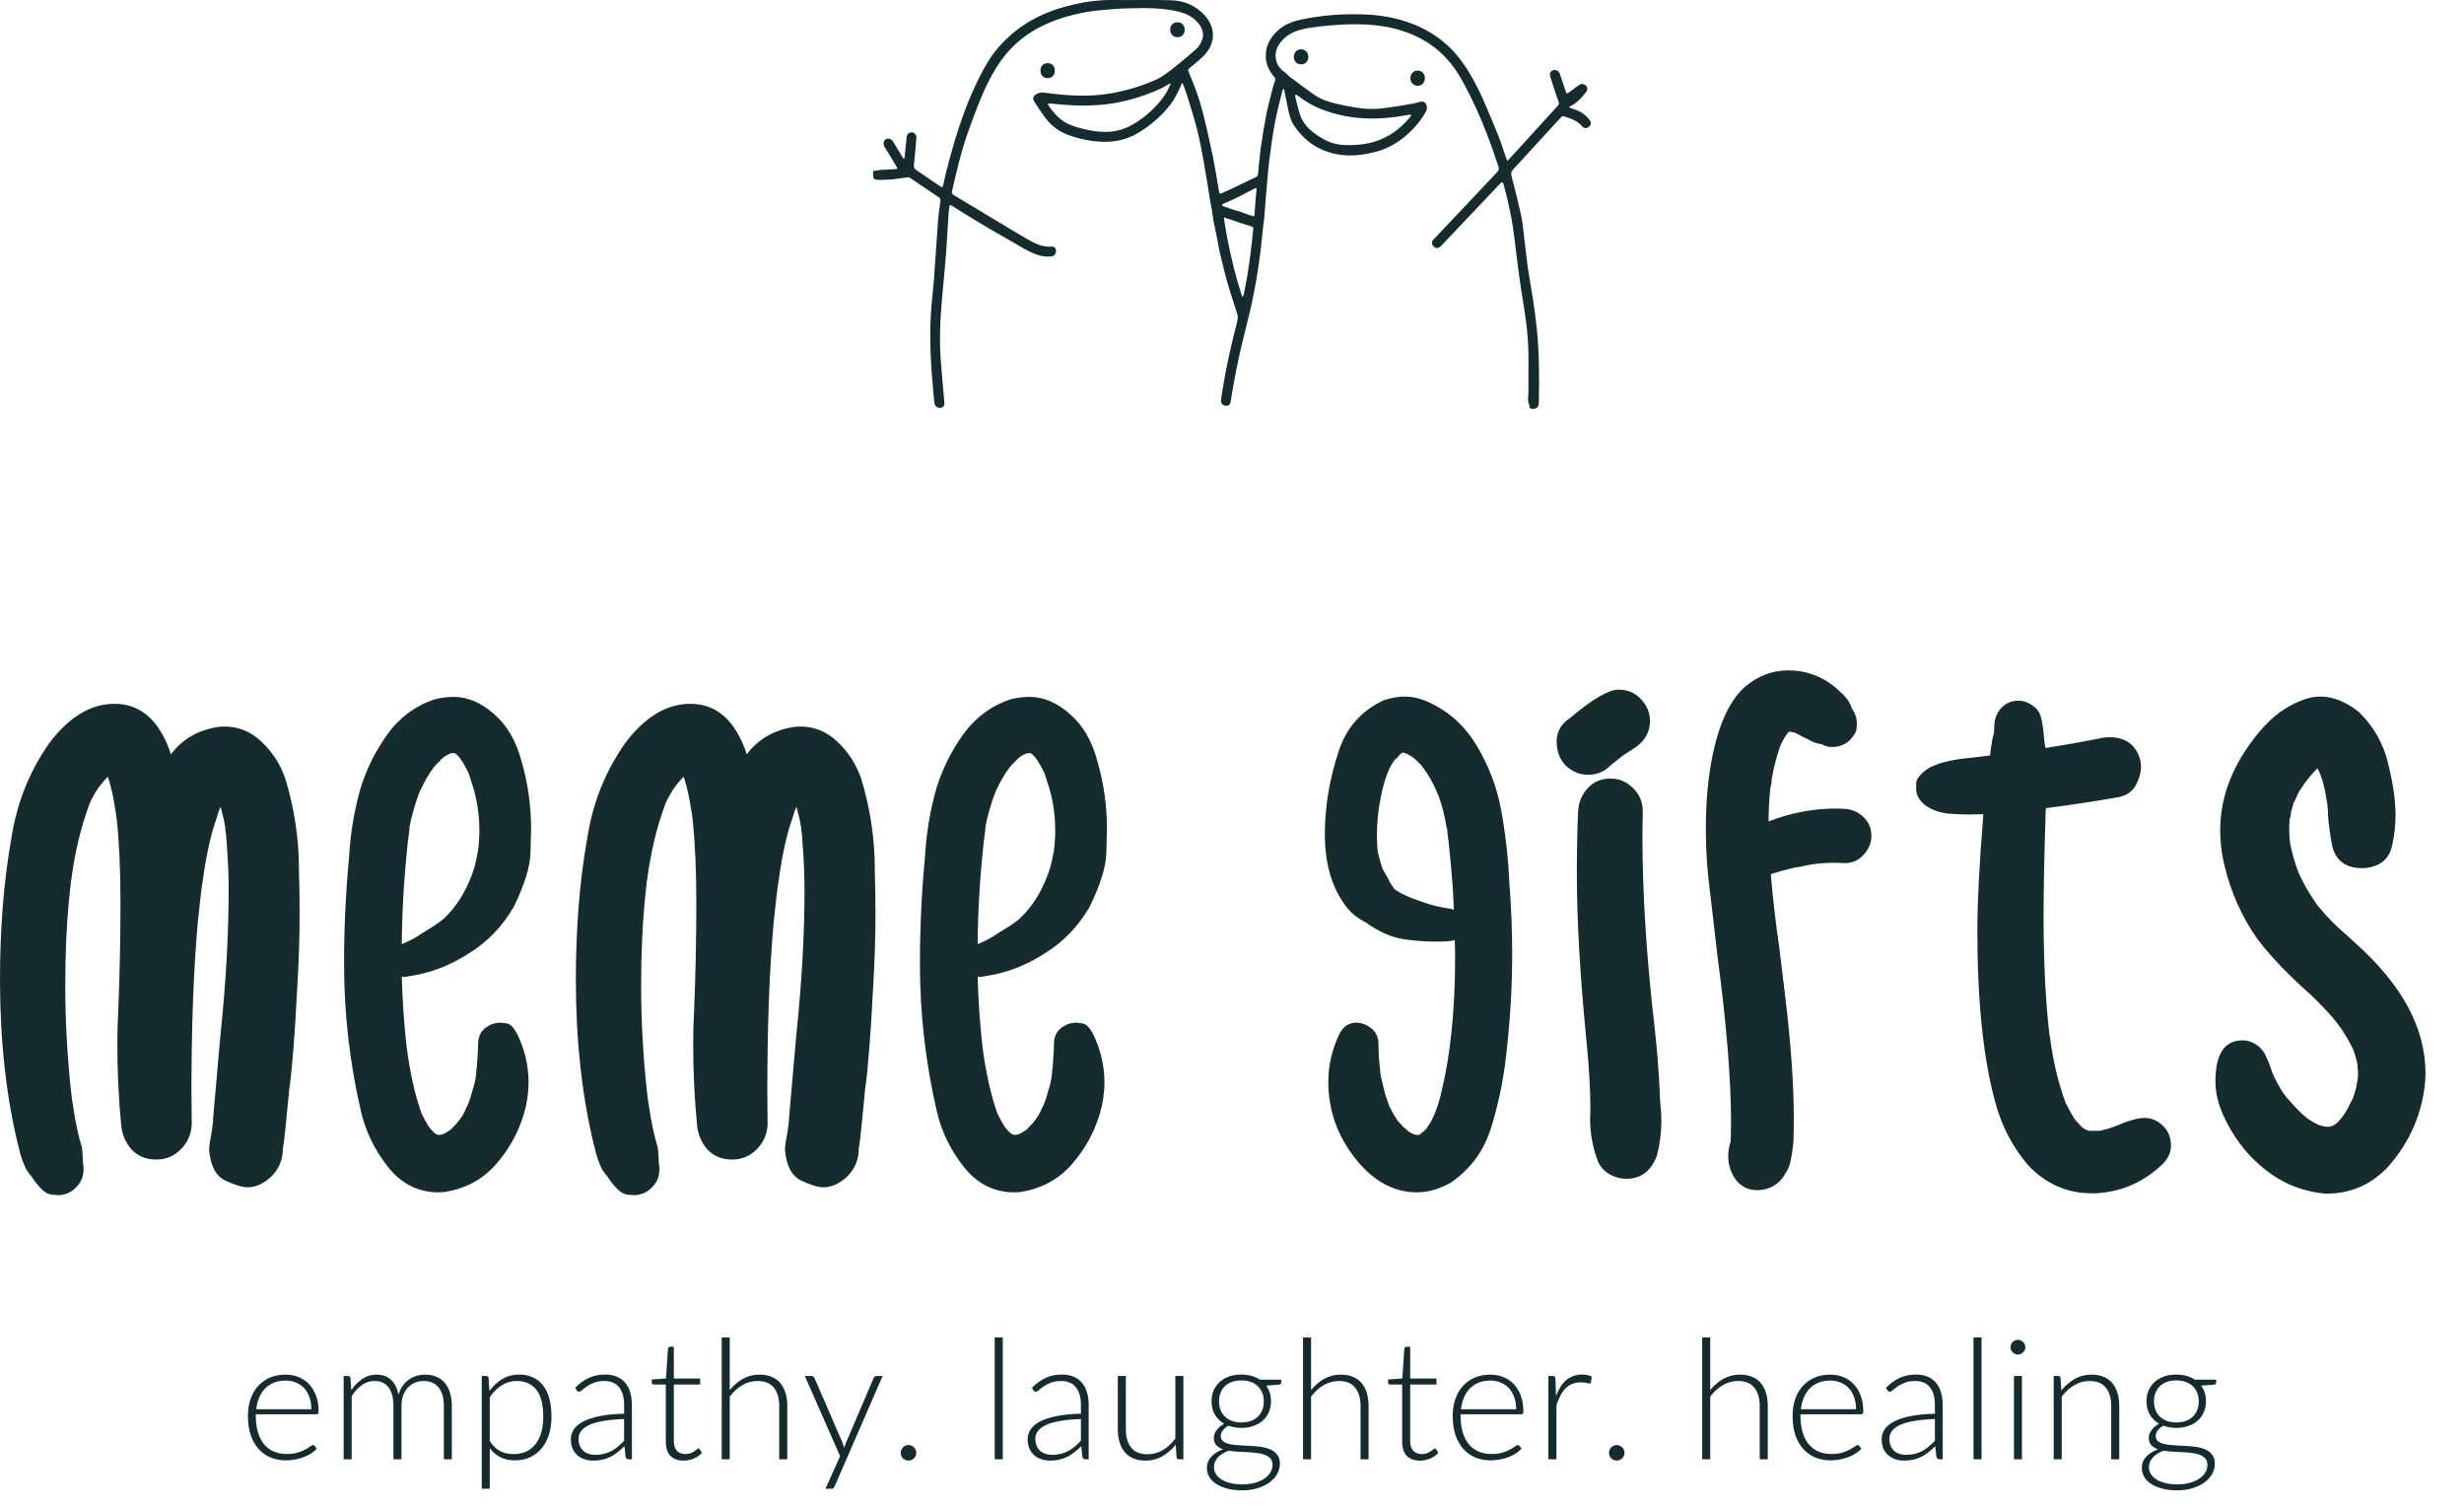 <svg xmlns="http://www.w3.org/2000/svg" fill="none" viewBox="0 0 206 126" height="126" width="206">
<path fill="#152B2E" d="M4.852 99.921L4.271 99.868C3.814 99.815 3.27 99.314 2.637 98.365C2.479 98.172 2.382 98.049 2.347 97.996C2.329 97.943 2.285 97.882 2.215 97.811C1.934 97.249 1.723 96.643 1.582 95.992C1.564 95.887 1.538 95.79 1.503 95.702C0.501 91.554 0 86.957 0 81.912C0 77.57 0.316 73.633 0.949 70.1C1.389 67.182 2.443 64.527 4.113 62.137C5.766 59.94 7.585 58.841 9.571 58.841C11.786 58.841 13.359 60.247 14.291 63.06C15.258 61.776 16.594 61.012 18.299 60.766L18.747 60.739C19.925 60.739 20.953 61.152 21.832 61.978C22.729 62.805 23.396 63.824 23.836 65.037C24.609 67.551 24.996 70.126 24.996 72.763V72.947C25.031 74.055 25.049 75.162 25.049 76.269C25.049 78.273 24.987 80.286 24.864 82.308C24.653 86.491 24.425 89.418 24.179 91.088C23.968 93.338 23.827 94.744 23.757 95.307L23.651 96.019C23.651 96.933 23.335 97.706 22.702 98.339C22.069 98.954 21.393 99.262 20.672 99.262C20.268 99.262 19.661 99.077 18.852 98.708C18.061 98.339 17.605 97.486 17.481 96.15C17.499 95.764 17.552 95.359 17.64 94.938C17.71 94.586 17.745 94.357 17.745 94.252L17.771 94.067C17.807 93.839 17.824 93.619 17.824 93.408L18.431 86.526C18.888 82.185 19.116 78.115 19.116 74.318C19.116 73.176 19.064 71.928 18.958 70.574C18.923 69.924 18.888 69.564 18.852 69.493C18.852 69.124 18.73 68.5 18.483 67.621V67.516L18.457 67.463C18.457 67.481 18.448 67.498 18.431 67.516C18.431 67.516 18.413 67.542 18.378 67.595C18.343 67.647 18.255 67.911 18.114 68.386C17.64 69.686 17.253 71.427 16.954 73.606C16.866 74.099 16.726 75.276 16.532 77.14C16.181 81.13 16.005 85.85 16.005 91.299L16.031 93.988C15.996 94.814 15.688 95.518 15.108 96.098C14.546 96.66 13.869 96.941 13.078 96.941C12.217 96.941 11.523 96.66 10.995 96.098C10.485 95.518 10.195 94.814 10.125 93.988C9.914 91.756 9.809 89.523 9.809 87.291C9.809 86.342 9.835 85.393 9.888 84.443C10.011 81.42 10.072 78.44 10.072 75.505C10.072 72.728 9.967 70.381 9.756 68.465C9.738 68.412 9.729 68.342 9.729 68.254C9.694 67.973 9.668 67.814 9.65 67.779L9.598 67.436C9.475 66.593 9.281 65.758 9.018 64.932C8.543 65.424 8.191 65.872 7.963 66.276C7.734 66.663 7.567 66.988 7.462 67.252V67.278C6.759 69.159 6.258 71.251 5.959 73.554L5.933 73.659L5.748 75.452C5.555 77.491 5.458 79.794 5.458 82.36C5.458 85.138 5.599 87.906 5.88 90.666L6.012 91.879L6.091 92.353C6.302 93.812 6.548 94.981 6.829 95.86C6.882 96.124 6.908 96.388 6.908 96.651L6.935 97.179C6.97 97.39 6.987 97.583 6.987 97.759C6.987 98.515 6.645 99.13 5.959 99.605C5.607 99.815 5.238 99.921 4.852 99.921ZM7.488 66.593L7.594 66.356L7.488 66.593ZM9.729 63.798L9.65 63.772L9.729 63.798ZM9.281 63.798H9.255H9.281ZM8.49 63.27L8.438 63.218C8.455 63.218 8.473 63.235 8.49 63.27ZM36.676 99.684C34.971 99.684 33.556 98.972 32.431 97.548C31.306 96.124 30.55 94.56 30.163 92.855C29.231 88.811 28.765 84.716 28.765 80.567C28.765 77.579 28.906 74.6 29.187 71.629C29.293 69.713 29.601 67.841 30.11 66.013C30.585 64.413 31.323 62.901 32.325 61.477C33.345 60.036 34.672 59.034 36.307 58.472C36.869 58.331 37.405 58.261 37.915 58.261C39.093 58.261 40.218 58.735 41.29 59.685C42.38 60.616 43.153 61.943 43.61 63.666C44.138 65.494 44.401 67.375 44.401 69.309C44.401 69.484 44.384 70.144 44.349 71.286C44.331 72.429 43.865 73.94 42.951 75.821C41.984 77.474 40.736 78.766 39.207 79.697C37.66 80.717 35.973 81.358 34.145 81.622C34.021 81.657 33.907 81.675 33.802 81.675L33.591 81.648C33.644 83.6 33.775 85.533 33.986 87.449C34.267 89.647 34.689 91.536 35.252 93.118L35.278 93.144C35.296 93.18 35.313 93.224 35.331 93.276C35.366 93.311 35.401 93.373 35.436 93.461C35.489 93.549 35.516 93.602 35.516 93.619C35.533 93.637 35.542 93.654 35.542 93.672C35.735 94.023 35.876 94.243 35.964 94.331L36.043 94.436L36.333 94.727C36.368 94.762 36.403 94.788 36.438 94.806C36.491 94.823 36.535 94.841 36.57 94.858C36.605 94.876 36.649 94.885 36.702 94.885L37.019 94.832C37.229 94.727 37.44 94.603 37.651 94.463C38.073 94.041 38.302 93.795 38.337 93.725C38.583 93.408 38.75 93.144 38.838 92.934C38.978 92.617 39.066 92.433 39.102 92.38L39.075 92.459C39.198 92.16 39.304 91.861 39.392 91.562L39.497 91.167C39.638 90.763 39.734 90.358 39.787 89.954C39.787 89.849 39.796 89.778 39.813 89.743V89.585L39.866 89.189L39.919 88.398C39.954 88.082 39.972 87.686 39.972 87.212C39.989 86.649 40.209 86.21 40.631 85.894C41 85.63 41.404 85.498 41.844 85.498C41.896 85.498 42.055 85.516 42.318 85.551C42.599 85.568 42.89 85.832 43.188 86.342C43.856 87.678 44.19 89.058 44.19 90.481C44.19 91.36 44.059 92.248 43.795 93.144C43.303 94.762 42.503 96.186 41.395 97.416C40.306 98.629 38.899 99.376 37.177 99.657L36.676 99.684ZM38.205 63.06V63.033C38.205 63.033 38.196 63.033 38.179 63.033L38.205 63.06ZM33.591 78.933C34.224 78.686 34.821 78.361 35.384 77.957C36.052 77.57 36.597 77.21 37.019 76.876C38.073 75.927 38.891 74.661 39.471 73.079C39.646 72.622 39.787 72.095 39.892 71.497L39.972 71.075C40.042 70.513 40.077 69.959 40.077 69.414C40.077 67.99 39.849 66.619 39.392 65.301L39.181 64.642L39.075 64.431C38.934 64.149 38.785 63.886 38.627 63.64L38.469 63.402C38.451 63.367 38.434 63.341 38.416 63.323C38.398 63.306 38.31 63.218 38.152 63.06L37.994 62.954H37.809C37.599 63.007 37.388 63.103 37.177 63.244L36.887 63.481L36.781 63.613C36.588 63.789 36.403 63.982 36.227 64.193V64.22H36.201V64.246C35.849 64.703 35.48 65.345 35.094 66.171L34.83 66.883C34.426 68.166 34.224 69.01 34.224 69.414L34.092 70.442C33.775 73.413 33.608 76.243 33.591 78.933ZM36.649 94.885H36.623H36.649ZM52.996 99.921L52.416 99.868C51.959 99.815 51.414 99.314 50.781 98.365C50.623 98.172 50.526 98.049 50.491 97.996C50.474 97.943 50.429 97.882 50.359 97.811C50.078 97.249 49.867 96.643 49.726 95.992C49.709 95.887 49.682 95.79 49.647 95.702C48.645 91.554 48.144 86.957 48.144 81.912C48.144 77.57 48.461 73.633 49.094 70.1C49.533 67.182 50.588 64.527 52.258 62.137C53.91 59.94 55.729 58.841 57.716 58.841C59.931 58.841 61.504 60.247 62.435 63.06C63.402 61.776 64.738 61.012 66.443 60.766L66.891 60.739C68.069 60.739 69.097 61.152 69.976 61.978C70.873 62.805 71.541 63.824 71.98 65.037C72.754 67.551 73.141 70.126 73.141 72.763V72.947C73.176 74.055 73.193 75.162 73.193 76.269C73.193 78.273 73.132 80.286 73.009 82.308C72.798 86.491 72.569 89.418 72.323 91.088C72.112 93.338 71.972 94.744 71.901 95.307L71.796 96.019C71.796 96.933 71.479 97.706 70.847 98.339C70.214 98.954 69.537 99.262 68.816 99.262C68.412 99.262 67.805 99.077 66.997 98.708C66.206 98.339 65.749 97.486 65.626 96.15C65.643 95.764 65.696 95.359 65.784 94.938C65.854 94.586 65.889 94.357 65.889 94.252L65.916 94.067C65.951 93.839 65.969 93.619 65.969 93.408L66.575 86.526C67.032 82.185 67.261 78.115 67.261 74.318C67.261 73.176 67.208 71.928 67.102 70.574C67.067 69.924 67.032 69.564 66.997 69.493C66.997 69.124 66.874 68.5 66.628 67.621V67.516L66.601 67.463C66.601 67.481 66.593 67.498 66.575 67.516C66.575 67.516 66.558 67.542 66.522 67.595C66.487 67.647 66.399 67.911 66.259 68.386C65.784 69.686 65.397 71.427 65.099 73.606C65.011 74.099 64.87 75.276 64.677 77.14C64.325 81.13 64.149 85.85 64.149 91.299L64.176 93.988C64.141 94.814 63.833 95.518 63.253 96.098C62.69 96.66 62.014 96.941 61.222 96.941C60.361 96.941 59.667 96.66 59.139 96.098C58.63 95.518 58.34 94.814 58.269 93.988C58.058 91.756 57.953 89.523 57.953 87.291C57.953 86.342 57.979 85.393 58.032 84.443C58.155 81.42 58.217 78.44 58.217 75.505C58.217 72.728 58.111 70.381 57.9 68.465C57.883 68.412 57.874 68.342 57.874 68.254C57.839 67.973 57.812 67.814 57.795 67.779L57.742 67.436C57.619 66.593 57.426 65.758 57.162 64.932C56.687 65.424 56.336 65.872 56.107 66.276C55.879 66.663 55.712 66.988 55.606 67.252V67.278C54.903 69.159 54.402 71.251 54.103 73.554L54.077 73.659L53.892 75.452C53.699 77.491 53.602 79.794 53.602 82.36C53.602 85.138 53.743 87.906 54.024 90.666L54.156 91.879L54.235 92.353C54.446 93.812 54.692 94.981 54.974 95.86C55.026 96.124 55.053 96.388 55.053 96.651L55.079 97.179C55.114 97.39 55.132 97.583 55.132 97.759C55.132 98.515 54.789 99.13 54.103 99.605C53.752 99.815 53.383 99.921 52.996 99.921ZM55.633 66.593L55.738 66.356L55.633 66.593ZM57.874 63.798L57.795 63.772L57.874 63.798ZM57.426 63.798H57.399H57.426ZM56.635 63.27L56.582 63.218C56.599 63.218 56.617 63.235 56.635 63.27ZM84.82 99.684C83.115 99.684 81.7 98.972 80.575 97.548C79.45 96.124 78.694 94.56 78.307 92.855C77.376 88.811 76.91 84.716 76.91 80.567C76.91 77.579 77.05 74.6 77.332 71.629C77.437 69.713 77.745 67.841 78.255 66.013C78.729 64.413 79.468 62.901 80.469 61.477C81.489 60.036 82.816 59.034 84.451 58.472C85.013 58.331 85.55 58.261 86.059 58.261C87.237 58.261 88.362 58.735 89.434 59.685C90.524 60.616 91.298 61.943 91.755 63.666C92.282 65.494 92.546 67.375 92.546 69.309C92.546 69.484 92.528 70.144 92.493 71.286C92.475 72.429 92.01 73.94 91.096 75.821C90.129 77.474 88.881 78.766 87.351 79.697C85.805 80.717 84.117 81.358 82.289 81.622C82.166 81.657 82.052 81.675 81.946 81.675L81.735 81.648C81.788 83.6 81.92 85.533 82.131 87.449C82.412 89.647 82.834 91.536 83.396 93.118L83.423 93.144C83.44 93.18 83.458 93.224 83.475 93.276C83.51 93.311 83.546 93.373 83.581 93.461C83.634 93.549 83.66 93.602 83.66 93.619C83.677 93.637 83.686 93.654 83.686 93.672C83.88 94.023 84.02 94.243 84.108 94.331L84.187 94.436L84.477 94.727C84.513 94.762 84.548 94.788 84.583 94.806C84.635 94.823 84.68 94.841 84.715 94.858C84.75 94.876 84.794 94.885 84.846 94.885L85.163 94.832C85.374 94.727 85.585 94.603 85.796 94.463C86.218 94.041 86.446 93.795 86.481 93.725C86.727 93.408 86.894 93.144 86.982 92.934C87.123 92.617 87.211 92.433 87.246 92.38L87.219 92.459C87.343 92.16 87.448 91.861 87.536 91.562L87.641 91.167C87.782 90.763 87.879 90.358 87.931 89.954C87.931 89.849 87.94 89.778 87.958 89.743V89.585L88.01 89.189L88.063 88.398C88.098 88.082 88.116 87.686 88.116 87.212C88.134 86.649 88.353 86.21 88.775 85.894C89.144 85.63 89.549 85.498 89.988 85.498C90.041 85.498 90.199 85.516 90.463 85.551C90.744 85.568 91.034 85.832 91.333 86.342C92.001 87.678 92.335 89.058 92.335 90.481C92.335 91.36 92.203 92.248 91.939 93.144C91.447 94.762 90.647 96.186 89.54 97.416C88.45 98.629 87.044 99.376 85.321 99.657L84.82 99.684ZM86.349 63.06V63.033C86.349 63.033 86.341 63.033 86.323 63.033L86.349 63.06ZM81.735 78.933C82.368 78.686 82.966 78.361 83.528 77.957C84.196 77.57 84.741 77.21 85.163 76.876C86.218 75.927 87.035 74.661 87.615 73.079C87.791 72.622 87.931 72.095 88.037 71.497L88.116 71.075C88.186 70.513 88.221 69.959 88.221 69.414C88.221 67.99 87.993 66.619 87.536 65.301L87.325 64.642L87.219 64.431C87.079 64.149 86.93 63.886 86.771 63.64L86.613 63.402C86.596 63.367 86.578 63.341 86.56 63.323C86.543 63.306 86.455 63.218 86.297 63.06L86.138 62.954H85.954C85.743 63.007 85.532 63.103 85.321 63.244L85.031 63.481L84.925 63.613C84.732 63.789 84.548 63.982 84.372 64.193V64.22H84.346V64.246C83.994 64.703 83.625 65.345 83.238 66.171L82.974 66.883C82.57 68.166 82.368 69.01 82.368 69.414L82.236 70.442C81.92 73.413 81.753 76.243 81.735 78.933ZM84.794 94.885H84.767H84.794ZM118.463 99.684C116.371 99.684 114.543 98.594 112.978 96.414C111.695 94.621 111.053 92.635 111.053 90.455C111.053 89.031 111.379 87.66 112.029 86.342C112.363 85.779 112.811 85.498 113.374 85.498C113.813 85.498 114.226 85.647 114.613 85.946C115 86.228 115.211 86.649 115.246 87.212C115.246 87.933 115.29 88.662 115.378 89.4L115.404 89.769C115.421 89.787 115.43 89.831 115.43 89.901C115.448 89.972 115.457 90.024 115.457 90.06C115.457 90.095 115.465 90.121 115.483 90.139L115.799 91.457L116.142 92.459C116.353 92.898 116.59 93.311 116.854 93.698C116.872 93.698 116.889 93.725 116.907 93.777C116.942 93.812 116.986 93.848 117.039 93.883C117.179 94.076 117.311 94.217 117.434 94.305C117.645 94.481 117.751 94.577 117.751 94.595L118.146 94.806C118.304 94.858 118.427 94.885 118.515 94.885H118.594L118.726 94.832C118.867 94.727 119.043 94.568 119.254 94.357L119.306 94.278C119.605 93.839 119.798 93.487 119.886 93.224L119.939 93.144C120.185 92.512 120.37 91.914 120.493 91.352C121.266 88.223 121.653 84.426 121.653 79.961L121.627 78.59C121.433 78.678 120.888 78.722 119.992 78.722C119.236 78.722 118.392 78.66 117.461 78.537C116.529 78.414 115.562 78.027 114.56 77.377C114.384 77.236 114.191 77.113 113.98 77.008C113.488 76.744 113.066 76.41 112.714 76.006C111.414 74.424 110.763 72.341 110.763 69.757C110.763 67.436 111.15 65.116 111.923 62.796C112.556 60.845 113.804 59.43 115.668 58.551C116.283 58.34 116.889 58.234 117.487 58.234C118.401 58.234 119.412 58.586 120.519 59.289C121.644 59.975 122.611 60.968 123.42 62.269C124.474 64.009 125.177 65.872 125.529 67.858C125.88 69.827 126.1 71.814 126.188 73.817C126.346 75.786 126.425 77.746 126.425 79.697C126.425 82.369 126.276 85.041 125.977 87.713L125.951 87.95C125.757 89.919 125.353 91.949 124.738 94.041C124.14 96.115 122.98 97.732 121.257 98.893C120.308 99.42 119.377 99.684 118.463 99.684ZM117.091 63.007L117.144 62.98L117.091 63.007ZM117.592 63.007L117.434 62.928L117.592 63.007ZM117.54 62.901H117.434H117.54ZM121.547 76.059L121.468 74.345C121.293 72.095 121.134 70.469 120.994 69.467V69.335L120.941 69.177C120.8 68.263 120.572 67.366 120.255 66.487C120.238 66.487 120.22 66.461 120.203 66.408C120.185 66.338 120.159 66.276 120.124 66.224C120.106 66.171 120.097 66.136 120.097 66.118C119.746 65.345 119.377 64.703 118.99 64.193V64.167H118.963C118.823 63.956 118.568 63.692 118.199 63.376L118.014 63.244C117.944 63.209 117.865 63.165 117.777 63.112C117.707 63.042 117.584 62.989 117.408 62.954L117.381 62.928H117.276C117.276 62.945 117.25 62.954 117.197 62.954C117.074 63.042 116.96 63.156 116.854 63.297C116.749 63.438 116.678 63.508 116.643 63.508L116.749 63.323C116.45 63.727 116.248 64.053 116.142 64.299C115.843 64.949 115.606 65.749 115.43 66.698C115.219 67.753 115.114 68.781 115.114 69.783L115.14 70.706L115.167 71.075C115.184 71.093 115.193 71.128 115.193 71.181C115.193 71.233 115.202 71.286 115.219 71.339C115.237 71.374 115.246 71.4 115.246 71.418C115.316 71.752 115.404 72.077 115.509 72.394L115.588 72.631C115.659 72.772 115.738 72.912 115.826 73.053C115.914 73.193 116.054 73.457 116.248 73.844C116.441 74.107 116.538 74.257 116.538 74.292H116.564C116.582 74.31 116.599 74.336 116.617 74.371C116.634 74.389 116.784 74.477 117.065 74.635C117.557 74.898 117.979 75.083 118.331 75.189L118.911 75.399C119.631 75.663 120.37 75.848 121.126 75.953C121.284 75.971 121.424 76.006 121.547 76.059ZM135.969 98.55C135.512 98.55 135.064 98.436 134.625 98.207C134.203 97.978 133.877 97.653 133.649 97.231C133.174 96.036 132.937 94.797 132.937 93.514L132.963 92.67C132.963 91.053 132.84 89.031 132.594 86.606C132.084 81.385 131.83 76.823 131.83 72.921C131.83 71.216 131.865 69.511 131.935 67.806C131.988 67.05 132.26 66.408 132.752 65.881C133.245 65.353 133.877 65.09 134.651 65.09C135.372 65.09 135.996 65.353 136.523 65.881C137.068 66.408 137.34 67.05 137.34 67.806L137.314 69.836C137.314 74.67 137.648 79.978 138.316 85.762C138.527 87.607 138.676 89.462 138.764 91.325C138.764 91.642 138.782 91.976 138.817 92.327C138.87 92.784 138.896 93.241 138.896 93.698C138.896 94.683 138.773 95.649 138.527 96.599C138.052 97.899 137.2 98.55 135.969 98.55ZM132.752 64.773C132.067 64.773 131.452 64.519 130.907 64.009C130.397 63.481 130.142 62.813 130.142 62.005C130.142 61.319 130.397 60.748 130.907 60.291L131.197 60.08C133.113 58.463 134.484 57.654 135.31 57.654C136.277 57.654 137.033 58.085 137.578 58.946C137.824 59.368 137.947 59.799 137.947 60.238C137.947 61.205 137.516 61.97 136.655 62.532C135.952 62.972 135.53 63.262 135.389 63.402L134.625 64.009C134.132 64.519 133.508 64.773 132.752 64.773ZM147.016 99.499H146.911C146.014 99.499 145.337 99.086 144.88 98.26C144.617 97.75 144.485 97.214 144.485 96.651C144.485 96.405 144.511 96.159 144.564 95.913L144.696 95.359L144.722 93.909C144.722 90.253 144.344 85.595 143.588 79.935L142.982 74.714C142.736 72.921 142.613 71.128 142.613 69.335C142.613 66.136 142.973 63.411 143.694 61.161C144.239 59.491 144.959 58.252 145.856 57.443C146.946 56.512 148.159 56.046 149.495 56.046C149.846 56.046 150.198 56.072 150.549 56.125C151.885 56.371 153.019 56.977 153.951 57.944L154.056 58.023C154.46 58.428 154.715 58.832 154.821 59.236C155.102 59.623 155.243 60.045 155.243 60.502C155.243 60.52 155.234 60.66 155.216 60.924C155.199 61.17 155.014 61.486 154.663 61.873C154.241 62.26 153.74 62.453 153.16 62.453C152.861 62.453 152.571 62.374 152.289 62.216C151.973 62.181 151.683 62.093 151.419 61.952C151.173 61.812 150.945 61.697 150.734 61.609C150.523 61.504 150.312 61.39 150.101 61.267L149.6 61.161C149.582 61.179 149.565 61.196 149.547 61.214C149.547 61.231 149.53 61.249 149.495 61.267C149.336 61.425 149.169 61.68 148.994 62.031L148.862 62.295C148.545 63.174 148.299 64.114 148.123 65.116C148.123 65.38 148.088 65.617 148.018 65.828C147.913 66.777 147.86 67.727 147.86 68.676C149.706 67.955 151.595 67.595 153.529 67.595L154.188 67.621C154.821 67.656 155.357 67.885 155.796 68.307C156.236 68.728 156.456 69.256 156.456 69.889C156.456 70.469 156.236 70.996 155.796 71.471C155.374 71.928 154.865 72.156 154.267 72.156L153.291 72.13C152.289 72.13 151.349 72.244 150.47 72.473C150.189 72.473 149.38 72.675 148.044 73.079C148.22 75.136 148.457 77.184 148.756 79.223L149.205 82.914C149.714 87.08 149.969 90.605 149.969 93.487C149.969 94.103 149.96 94.709 149.943 95.307C149.89 96.098 149.776 96.81 149.6 97.442C149.565 97.565 149.451 97.811 149.257 98.181C149.292 98.11 149.354 97.935 149.442 97.653C149.389 97.847 149.301 98.049 149.178 98.26C148.686 99.033 147.965 99.446 147.016 99.499ZM152.896 62.19L153.212 62.137L152.896 62.19ZM149.415 61.319L149.574 61.188C149.503 61.223 149.459 61.249 149.442 61.267C149.442 61.284 149.433 61.302 149.415 61.319ZM148.914 62.216L148.994 61.978L148.914 62.216ZM175.175 99.763H174.859C172.82 99.763 171.053 98.981 169.559 97.416C168.258 95.887 167.344 94.138 166.817 92.169C165.815 88.548 165.314 83.749 165.314 77.772C165.314 75.452 165.481 72.218 165.815 68.069L164.628 68.096C164.119 68.096 163.53 68.069 162.862 68.017C162.194 67.946 161.587 67.735 161.042 67.384C160.48 66.98 160.199 66.496 160.199 65.934C160.199 65.916 160.199 65.758 160.199 65.459C160.216 65.143 160.497 64.773 161.042 64.352C161.781 63.842 163.029 63.508 164.786 63.35L166.369 63.165C166.509 62.058 166.615 61.469 166.685 61.398V61.372L166.711 61.161L166.738 60.581C166.773 60.019 166.975 59.544 167.344 59.157C167.731 58.77 168.197 58.577 168.742 58.577C169.163 58.577 169.568 58.718 169.954 58.999C170.341 59.263 170.578 59.632 170.666 60.106C170.772 60.563 170.842 61.038 170.877 61.53C170.877 61.706 170.921 62.04 171.009 62.532C172.609 62.286 174.191 62.005 175.755 61.688C175.966 61.653 176.168 61.636 176.362 61.636C177.698 61.636 178.55 62.251 178.919 63.481C178.972 63.692 178.998 63.903 178.998 64.114C178.998 64.571 178.858 65.072 178.577 65.617C178.313 66.144 177.829 66.487 177.126 66.645C175.105 66.997 173.075 67.305 171.036 67.568C170.912 71.365 170.851 74.362 170.851 76.56C170.851 80.339 171.009 83.608 171.326 86.368L171.405 86.843C171.651 88.741 172.081 90.534 172.697 92.222C172.714 92.222 172.723 92.239 172.723 92.274C172.741 92.31 172.767 92.353 172.802 92.406C173.013 92.846 173.242 93.25 173.488 93.619L173.883 94.041C173.953 94.129 174.024 94.199 174.094 94.252V94.278H174.12L174.411 94.463H174.437C174.542 94.498 174.613 94.524 174.648 94.542C174.683 94.542 174.885 94.542 175.254 94.542H175.518C175.834 94.472 176.142 94.393 176.441 94.305C176.511 94.269 176.608 94.234 176.731 94.199C176.854 94.164 176.933 94.129 176.968 94.094L176.81 94.173C177.882 93.698 178.717 93.461 179.315 93.461C179.789 93.461 180.238 93.628 180.66 93.962C181.222 94.419 181.503 95.025 181.503 95.781C181.503 96.309 181.284 96.81 180.844 97.284C179.244 98.831 177.355 99.657 175.175 99.763ZM170.745 59.368L170.719 59.025L170.745 59.368ZM194.501 99.789H194.369C192.366 99.596 190.599 98.84 189.07 97.522C187.734 96.414 186.661 94.973 185.853 93.197C185.431 92.248 185.22 91.316 185.22 90.402C185.22 88.117 185.976 86.975 187.488 86.975C187.681 86.975 187.866 87.001 188.041 87.054C188.78 87.3 189.272 87.783 189.518 88.504L189.386 88.214L189.571 88.583C189.676 88.811 189.799 89.137 189.94 89.559C189.94 89.594 189.94 89.62 189.94 89.638C189.957 89.655 189.975 89.673 189.992 89.69L190.124 90.033C190.353 90.49 190.599 90.93 190.863 91.352C190.915 91.404 190.977 91.483 191.047 91.589L191.179 91.773L191.337 91.932C191.97 92.67 192.48 93.18 192.866 93.461V93.487C193.183 93.698 193.517 93.892 193.868 94.067L194.027 94.094C194.185 94.164 194.405 94.199 194.686 94.199C194.826 94.199 195.029 94.12 195.292 93.962C195.45 93.821 195.591 93.672 195.714 93.514L195.846 93.356C195.934 93.25 196.101 92.986 196.347 92.564C196.347 92.529 196.373 92.468 196.426 92.38C196.479 92.292 196.523 92.204 196.558 92.116L196.69 91.853L196.663 91.958C196.786 91.624 196.892 91.281 196.98 90.93C196.997 90.912 197.006 90.877 197.006 90.824C197.024 90.754 197.033 90.684 197.033 90.613C197.05 90.525 197.068 90.446 197.085 90.376C197.103 90.288 197.112 90.235 197.112 90.218H197.138L197.112 90.323C197.129 90.13 197.138 89.893 197.138 89.611L197.085 89.058L197.112 89.163C197.076 88.794 196.953 88.328 196.742 87.766L196.716 87.686C196.452 87.159 196.162 86.649 195.846 86.157L195.345 85.472C194.923 84.927 194.229 84.18 193.262 83.231C191.381 81.578 189.878 80.014 188.753 78.537C187.417 76.656 186.477 74.538 185.932 72.183C185.721 71.251 185.616 70.328 185.616 69.414C185.616 66.549 186.705 63.807 188.885 61.188C190.01 59.834 191.293 58.92 192.735 58.445C193.157 58.305 193.578 58.234 194 58.234C195.055 58.234 196.127 58.665 197.217 59.526C198.535 60.827 199.379 62.392 199.748 64.22C200.1 65.696 200.276 67.015 200.276 68.175C200.276 69.019 200.179 69.862 199.986 70.706C199.81 71.532 199.353 72.086 198.615 72.367C198.245 72.508 197.867 72.578 197.481 72.578C196.11 72.578 195.275 71.954 194.976 70.706C194.818 69.88 194.703 69.045 194.633 68.201C194.633 67.85 194.616 67.542 194.58 67.278L194.528 66.988C194.369 65.863 194.123 64.967 193.789 64.299L193.763 64.246C193.745 64.246 193.737 64.255 193.737 64.272H193.71C193.306 64.677 192.937 65.116 192.603 65.591C192.304 66.013 192.128 66.303 192.075 66.461C192.058 66.514 192.032 66.575 191.996 66.645C191.961 66.698 191.926 66.777 191.891 66.883C191.856 66.971 191.829 67.015 191.812 67.015L191.865 66.83C191.741 67.147 191.645 67.463 191.574 67.779C191.539 67.814 191.522 67.911 191.522 68.069L191.443 68.465V68.359C191.408 68.606 191.39 68.922 191.39 69.309C191.39 69.66 191.408 70.02 191.443 70.39V70.416C191.618 71.33 191.873 72.209 192.207 73.053C192.278 73.158 192.313 73.228 192.313 73.264C192.559 73.791 192.84 74.301 193.157 74.793C193.508 75.356 193.728 75.681 193.816 75.769C193.816 75.804 193.833 75.821 193.868 75.821C194.501 76.612 195.222 77.351 196.031 78.036L196.927 78.853C200.829 82.334 202.781 85.964 202.781 89.743L202.754 90.455C202.491 93.127 201.471 95.474 199.696 97.495C198.289 99.024 196.558 99.789 194.501 99.789ZM194.079 62.664H194.027H194.079Z"></path>
<path fill="#152B2E" d="M26.034 117.814C26.034 117.441 25.98 117.107 25.873 116.813C25.77 116.514 25.623 116.262 25.432 116.057C25.241 115.852 25.012 115.695 24.746 115.588C24.485 115.476 24.195 115.42 23.878 115.42C23.519 115.42 23.197 115.476 22.912 115.588C22.627 115.7 22.38 115.861 22.17 116.071C21.965 116.281 21.799 116.533 21.673 116.827C21.547 117.121 21.463 117.45 21.421 117.814H26.034ZM21.386 118.241V118.374C21.386 118.897 21.447 119.356 21.568 119.753C21.689 120.15 21.862 120.483 22.086 120.754C22.31 121.02 22.581 121.221 22.898 121.356C23.215 121.491 23.57 121.559 23.962 121.559C24.312 121.559 24.615 121.522 24.872 121.447C25.129 121.368 25.343 121.281 25.516 121.188C25.693 121.09 25.833 121.004 25.936 120.929C26.039 120.85 26.113 120.81 26.16 120.81C26.221 120.81 26.267 120.833 26.3 120.88L26.482 121.104C26.37 121.244 26.221 121.375 26.034 121.496C25.852 121.617 25.647 121.722 25.418 121.811C25.194 121.895 24.951 121.963 24.69 122.014C24.433 122.065 24.174 122.091 23.913 122.091C23.437 122.091 23.003 122.009 22.611 121.846C22.219 121.678 21.883 121.435 21.603 121.118C21.323 120.801 21.106 120.413 20.952 119.956C20.803 119.494 20.728 118.967 20.728 118.374C20.728 117.875 20.798 117.415 20.938 116.995C21.083 116.57 21.288 116.206 21.554 115.903C21.825 115.595 22.154 115.355 22.541 115.182C22.933 115.009 23.376 114.923 23.871 114.923C24.263 114.923 24.627 114.991 24.963 115.126C25.299 115.261 25.591 115.46 25.838 115.721C26.085 115.978 26.279 116.295 26.419 116.673C26.564 117.051 26.636 117.485 26.636 117.975C26.636 118.078 26.622 118.148 26.594 118.185C26.566 118.222 26.519 118.241 26.454 118.241H21.386ZM28.729 122V115.035H29.1C29.216 115.035 29.284 115.093 29.303 115.21L29.366 116.218C29.636 115.831 29.947 115.518 30.297 115.28C30.647 115.042 31.041 114.923 31.48 114.923C31.988 114.923 32.394 115.07 32.698 115.364C33.006 115.658 33.213 116.066 33.321 116.589C33.405 116.304 33.521 116.057 33.671 115.847C33.825 115.637 34 115.464 34.196 115.329C34.392 115.189 34.604 115.086 34.833 115.021C35.066 114.956 35.304 114.923 35.547 114.923C35.892 114.923 36.202 114.981 36.478 115.098C36.753 115.21 36.986 115.378 37.178 115.602C37.369 115.826 37.516 116.101 37.619 116.428C37.721 116.755 37.773 117.128 37.773 117.548V122H37.108V117.548C37.108 116.867 36.961 116.349 36.667 115.994C36.373 115.635 35.953 115.455 35.407 115.455C35.164 115.455 34.931 115.499 34.707 115.588C34.487 115.677 34.291 115.81 34.119 115.987C33.951 116.16 33.815 116.377 33.713 116.638C33.615 116.899 33.566 117.203 33.566 117.548V122H32.894V117.548C32.894 116.871 32.758 116.353 32.488 115.994C32.222 115.635 31.83 115.455 31.312 115.455C30.934 115.455 30.584 115.567 30.262 115.791C29.94 116.015 29.653 116.325 29.401 116.722V122H28.729ZM40.946 120.481C41.082 120.682 41.222 120.852 41.366 120.992C41.516 121.127 41.672 121.239 41.835 121.328C41.999 121.412 42.171 121.473 42.353 121.51C42.54 121.547 42.736 121.566 42.941 121.566C43.352 121.566 43.711 121.491 44.019 121.342C44.327 121.193 44.584 120.983 44.789 120.712C44.999 120.437 45.156 120.11 45.258 119.732C45.366 119.349 45.419 118.929 45.419 118.472C45.419 117.436 45.228 116.675 44.845 116.19C44.463 115.7 43.914 115.455 43.2 115.455C42.738 115.455 42.321 115.574 41.947 115.812C41.574 116.05 41.24 116.381 40.946 116.806V120.481ZM40.918 116.288C41.226 115.868 41.586 115.534 41.996 115.287C42.412 115.04 42.876 114.916 43.389 114.916C44.243 114.916 44.908 115.212 45.384 115.805C45.865 116.398 46.105 117.287 46.105 118.472C46.105 118.981 46.038 119.457 45.902 119.9C45.772 120.339 45.576 120.721 45.314 121.048C45.058 121.37 44.74 121.624 44.362 121.811C43.989 121.998 43.557 122.091 43.067 122.091C42.596 122.091 42.188 122.005 41.842 121.832C41.497 121.659 41.198 121.405 40.946 121.069V124.464H40.274V115.035H40.645C40.762 115.035 40.83 115.093 40.848 115.21L40.918 116.288ZM52.178 118.633C51.515 118.656 50.944 118.71 50.463 118.794C49.987 118.873 49.593 118.983 49.28 119.123C48.972 119.263 48.743 119.431 48.594 119.627C48.445 119.818 48.37 120.038 48.37 120.285C48.37 120.518 48.407 120.721 48.482 120.894C48.561 121.062 48.664 121.202 48.79 121.314C48.921 121.421 49.07 121.501 49.238 121.552C49.406 121.603 49.581 121.629 49.763 121.629C50.034 121.629 50.281 121.601 50.505 121.545C50.734 121.484 50.944 121.403 51.135 121.3C51.331 121.193 51.513 121.067 51.681 120.922C51.849 120.777 52.015 120.621 52.178 120.453V118.633ZM48.083 116.022C48.447 115.658 48.83 115.383 49.231 115.196C49.632 115.009 50.087 114.916 50.596 114.916C50.969 114.916 51.296 114.977 51.576 115.098C51.856 115.215 52.087 115.385 52.269 115.609C52.456 115.828 52.596 116.097 52.689 116.414C52.782 116.727 52.829 117.077 52.829 117.464V122H52.563C52.423 122 52.337 121.935 52.304 121.804L52.206 120.908C52.015 121.095 51.823 121.263 51.632 121.412C51.445 121.561 51.249 121.687 51.044 121.79C50.839 121.893 50.617 121.972 50.379 122.028C50.141 122.084 49.88 122.112 49.595 122.112C49.357 122.112 49.126 122.077 48.902 122.007C48.678 121.937 48.477 121.83 48.3 121.685C48.127 121.54 47.987 121.356 47.88 121.132C47.777 120.903 47.726 120.63 47.726 120.313C47.726 120.019 47.81 119.746 47.978 119.494C48.146 119.242 48.41 119.023 48.769 118.836C49.128 118.649 49.588 118.5 50.148 118.388C50.713 118.276 51.389 118.211 52.178 118.192V117.464C52.178 116.82 52.038 116.325 51.758 115.98C51.483 115.63 51.072 115.455 50.526 115.455C50.19 115.455 49.903 115.502 49.665 115.595C49.432 115.688 49.233 115.791 49.07 115.903C48.907 116.015 48.774 116.118 48.671 116.211C48.568 116.304 48.482 116.351 48.412 116.351C48.361 116.351 48.319 116.339 48.286 116.316C48.253 116.293 48.225 116.262 48.202 116.225L48.083 116.022ZM57.162 122.112C56.691 122.112 56.322 121.981 56.056 121.72C55.795 121.459 55.664 121.055 55.664 120.509V115.749H54.663C54.612 115.749 54.57 115.735 54.537 115.707C54.505 115.679 54.488 115.639 54.488 115.588V115.329L55.678 115.245L55.846 112.753C55.856 112.711 55.874 112.674 55.902 112.641C55.93 112.608 55.97 112.592 56.021 112.592H56.336V115.252H58.534V115.749H56.336V120.474C56.336 120.665 56.36 120.831 56.406 120.971C56.458 121.106 56.525 121.218 56.609 121.307C56.698 121.396 56.801 121.461 56.917 121.503C57.034 121.545 57.16 121.566 57.295 121.566C57.463 121.566 57.608 121.543 57.729 121.496C57.851 121.445 57.956 121.391 58.044 121.335C58.133 121.274 58.205 121.221 58.261 121.174C58.317 121.123 58.362 121.097 58.394 121.097C58.432 121.097 58.469 121.12 58.506 121.167L58.688 121.461C58.511 121.657 58.285 121.816 58.009 121.937C57.739 122.054 57.456 122.112 57.162 122.112ZM61.009 116.211C61.331 115.819 61.697 115.506 62.108 115.273C62.523 115.04 62.988 114.923 63.501 114.923C63.884 114.923 64.22 114.984 64.509 115.105C64.803 115.226 65.046 115.401 65.237 115.63C65.428 115.859 65.573 116.134 65.671 116.456C65.769 116.778 65.818 117.142 65.818 117.548V122H65.146V117.548C65.146 116.895 64.997 116.384 64.698 116.015C64.399 115.642 63.944 115.455 63.333 115.455C62.88 115.455 62.456 115.572 62.059 115.805C61.667 116.034 61.317 116.353 61.009 116.764V122H60.337V111.815H61.009V116.211ZM73.792 115.035L69.788 124.24C69.76 124.305 69.723 124.359 69.676 124.401C69.634 124.443 69.571 124.464 69.487 124.464H69.011L70.236 121.741L67.289 115.035H67.842C67.912 115.035 67.968 115.054 68.01 115.091C68.052 115.124 68.08 115.161 68.094 115.203L70.439 120.621C70.467 120.691 70.49 120.763 70.509 120.838C70.532 120.908 70.553 120.98 70.572 121.055C70.595 120.98 70.619 120.908 70.642 120.838C70.67 120.763 70.698 120.691 70.726 120.621L73.043 115.203C73.066 115.152 73.099 115.112 73.141 115.084C73.183 115.051 73.23 115.035 73.281 115.035H73.792ZM75.31 121.461C75.31 121.372 75.327 121.288 75.359 121.209C75.392 121.13 75.436 121.062 75.492 121.006C75.553 120.945 75.621 120.899 75.695 120.866C75.775 120.829 75.861 120.81 75.954 120.81C76.043 120.81 76.127 120.829 76.206 120.866C76.286 120.899 76.353 120.945 76.409 121.006C76.47 121.062 76.517 121.13 76.549 121.209C76.587 121.288 76.605 121.372 76.605 121.461C76.605 121.554 76.587 121.641 76.549 121.72C76.517 121.795 76.47 121.862 76.409 121.923C76.353 121.979 76.286 122.023 76.206 122.056C76.127 122.089 76.043 122.105 75.954 122.105C75.772 122.105 75.618 122.044 75.492 121.923C75.371 121.797 75.31 121.643 75.31 121.461ZM83.835 111.815V122H83.163V111.815H83.835ZM90.368 118.633C89.706 118.656 89.134 118.71 88.653 118.794C88.177 118.873 87.783 118.983 87.471 119.123C87.162 119.263 86.934 119.431 86.784 119.627C86.635 119.818 86.561 120.038 86.561 120.285C86.561 120.518 86.598 120.721 86.672 120.894C86.752 121.062 86.855 121.202 86.981 121.314C87.111 121.421 87.26 121.501 87.428 121.552C87.597 121.603 87.772 121.629 87.954 121.629C88.224 121.629 88.472 121.601 88.695 121.545C88.924 121.484 89.134 121.403 89.326 121.3C89.522 121.193 89.704 121.067 89.871 120.922C90.04 120.777 90.205 120.621 90.368 120.453V118.633ZM86.273 116.022C86.638 115.658 87.02 115.383 87.421 115.196C87.823 115.009 88.278 114.916 88.787 114.916C89.16 114.916 89.487 114.977 89.766 115.098C90.046 115.215 90.278 115.385 90.46 115.609C90.646 115.828 90.786 116.097 90.879 116.414C90.973 116.727 91.019 117.077 91.019 117.464V122H90.754C90.614 122 90.527 121.935 90.495 121.804L90.397 120.908C90.205 121.095 90.014 121.263 89.823 121.412C89.636 121.561 89.44 121.687 89.234 121.79C89.029 121.893 88.808 121.972 88.57 122.028C88.332 122.084 88.07 122.112 87.785 122.112C87.547 122.112 87.317 122.077 87.093 122.007C86.868 121.937 86.668 121.83 86.49 121.685C86.318 121.54 86.178 121.356 86.07 121.132C85.968 120.903 85.916 120.63 85.916 120.313C85.916 120.019 86.001 119.746 86.168 119.494C86.337 119.242 86.6 119.023 86.96 118.836C87.319 118.649 87.778 118.5 88.338 118.388C88.903 118.276 89.58 118.211 90.368 118.192V117.464C90.368 116.82 90.228 116.325 89.948 115.98C89.673 115.63 89.263 115.455 88.716 115.455C88.38 115.455 88.094 115.502 87.856 115.595C87.622 115.688 87.424 115.791 87.26 115.903C87.097 116.015 86.964 116.118 86.862 116.211C86.759 116.304 86.672 116.351 86.603 116.351C86.551 116.351 86.509 116.339 86.477 116.316C86.444 116.293 86.416 116.262 86.392 116.225L86.273 116.022ZM98.935 115.035V122H98.564C98.447 122 98.379 121.939 98.361 121.818L98.298 120.782C97.976 121.183 97.602 121.505 97.178 121.748C96.758 121.991 96.289 122.112 95.771 122.112C95.383 122.112 95.045 122.051 94.756 121.93C94.466 121.809 94.226 121.634 94.035 121.405C93.843 121.176 93.699 120.901 93.601 120.579C93.503 120.257 93.454 119.893 93.454 119.487V115.035H94.126V119.487C94.126 120.14 94.275 120.654 94.574 121.027C94.872 121.396 95.327 121.58 95.939 121.58C96.391 121.58 96.814 121.466 97.206 121.237C97.602 121.004 97.955 120.682 98.263 120.271V115.035H98.935ZM103.783 118.92C104.082 118.92 104.348 118.878 104.581 118.794C104.814 118.705 105.01 118.584 105.169 118.43C105.328 118.276 105.449 118.092 105.533 117.877C105.617 117.662 105.659 117.424 105.659 117.163C105.659 116.902 105.615 116.664 105.526 116.449C105.442 116.23 105.318 116.043 105.155 115.889C104.996 115.735 104.8 115.616 104.567 115.532C104.338 115.448 104.077 115.406 103.783 115.406C103.489 115.406 103.225 115.448 102.992 115.532C102.763 115.616 102.567 115.735 102.404 115.889C102.245 116.043 102.124 116.23 102.04 116.449C101.956 116.664 101.914 116.902 101.914 117.163C101.914 117.424 101.956 117.662 102.04 117.877C102.124 118.092 102.245 118.276 102.404 118.43C102.567 118.584 102.763 118.705 102.992 118.794C103.225 118.878 103.489 118.92 103.783 118.92ZM106.387 122.469C106.387 122.25 106.329 122.075 106.212 121.944C106.1 121.809 105.948 121.704 105.757 121.629C105.566 121.554 105.344 121.503 105.092 121.475C104.845 121.442 104.583 121.419 104.308 121.405C104.037 121.391 103.764 121.377 103.489 121.363C103.214 121.349 102.955 121.321 102.712 121.279C102.535 121.349 102.371 121.431 102.222 121.524C102.073 121.613 101.944 121.715 101.837 121.832C101.73 121.949 101.646 122.075 101.585 122.21C101.524 122.35 101.494 122.499 101.494 122.658C101.494 122.863 101.545 123.052 101.648 123.225C101.755 123.402 101.909 123.554 102.11 123.68C102.315 123.811 102.565 123.913 102.859 123.988C103.153 124.063 103.491 124.1 103.874 124.1C104.229 124.1 104.558 124.06 104.861 123.981C105.169 123.902 105.435 123.79 105.659 123.645C105.888 123.5 106.065 123.328 106.191 123.127C106.322 122.926 106.387 122.707 106.387 122.469ZM107.115 115.343V115.574C107.115 115.677 107.05 115.74 106.919 115.763L105.855 115.84C105.986 116.017 106.086 116.216 106.156 116.435C106.226 116.654 106.261 116.892 106.261 117.149C106.261 117.485 106.2 117.791 106.079 118.066C105.962 118.337 105.794 118.57 105.575 118.766C105.36 118.957 105.099 119.107 104.791 119.214C104.488 119.321 104.152 119.375 103.783 119.375C103.386 119.375 103.025 119.314 102.698 119.193C102.502 119.305 102.346 119.438 102.229 119.592C102.117 119.741 102.061 119.891 102.061 120.04C102.061 120.241 102.131 120.395 102.271 120.502C102.416 120.609 102.602 120.689 102.831 120.74C103.064 120.787 103.328 120.817 103.622 120.831C103.921 120.845 104.224 120.861 104.532 120.88C104.84 120.894 105.141 120.922 105.435 120.964C105.734 121.006 105.997 121.081 106.226 121.188C106.459 121.291 106.646 121.438 106.786 121.629C106.931 121.816 107.003 122.065 107.003 122.378C107.003 122.667 106.931 122.945 106.786 123.211C106.641 123.477 106.431 123.713 106.156 123.918C105.885 124.123 105.556 124.287 105.169 124.408C104.782 124.534 104.348 124.597 103.867 124.597C103.377 124.597 102.948 124.546 102.579 124.443C102.21 124.345 101.9 124.21 101.648 124.037C101.401 123.869 101.214 123.673 101.088 123.449C100.962 123.225 100.899 122.987 100.899 122.735C100.899 122.366 101.02 122.051 101.263 121.79C101.506 121.524 101.837 121.316 102.257 121.167C102.024 121.088 101.835 120.973 101.69 120.824C101.55 120.67 101.48 120.462 101.48 120.201C101.48 120.103 101.499 120 101.536 119.893C101.573 119.786 101.629 119.681 101.704 119.578C101.779 119.471 101.87 119.37 101.977 119.277C102.084 119.184 102.206 119.1 102.341 119.025C102.01 118.834 101.751 118.579 101.564 118.262C101.382 117.945 101.291 117.574 101.291 117.149C101.291 116.813 101.349 116.51 101.466 116.239C101.587 115.964 101.758 115.728 101.977 115.532C102.196 115.336 102.458 115.184 102.761 115.077C103.069 114.97 103.41 114.916 103.783 114.916C104.091 114.916 104.373 114.953 104.63 115.028C104.891 115.103 105.125 115.208 105.33 115.343H107.115ZM109.61 116.211C109.932 115.819 110.299 115.506 110.709 115.273C111.125 115.04 111.589 114.923 112.102 114.923C112.485 114.923 112.821 114.984 113.11 115.105C113.404 115.226 113.647 115.401 113.838 115.63C114.03 115.859 114.174 116.134 114.272 116.456C114.37 116.778 114.419 117.142 114.419 117.548V122H113.747V117.548C113.747 116.895 113.598 116.384 113.299 116.015C113.001 115.642 112.546 115.455 111.934 115.455C111.482 115.455 111.057 115.572 110.66 115.805C110.268 116.034 109.918 116.353 109.61 116.764V122H108.938V111.815H109.61V116.211ZM118.724 122.112C118.253 122.112 117.884 121.981 117.618 121.72C117.357 121.459 117.226 121.055 117.226 120.509V115.749H116.225C116.174 115.749 116.132 115.735 116.099 115.707C116.066 115.679 116.05 115.639 116.05 115.588V115.329L117.24 115.245L117.408 112.753C117.417 112.711 117.436 112.674 117.464 112.641C117.492 112.608 117.532 112.592 117.583 112.592H117.898V115.252H120.096V115.749H117.898V120.474C117.898 120.665 117.921 120.831 117.968 120.971C118.019 121.106 118.087 121.218 118.171 121.307C118.26 121.396 118.362 121.461 118.479 121.503C118.596 121.545 118.722 121.566 118.857 121.566C119.025 121.566 119.17 121.543 119.291 121.496C119.412 121.445 119.517 121.391 119.606 121.335C119.695 121.274 119.767 121.221 119.823 121.174C119.879 121.123 119.923 121.097 119.956 121.097C119.993 121.097 120.031 121.12 120.068 121.167L120.25 121.461C120.073 121.657 119.846 121.816 119.571 121.937C119.3 122.054 119.018 122.112 118.724 122.112ZM126.757 117.814C126.757 117.441 126.704 117.107 126.596 116.813C126.494 116.514 126.347 116.262 126.155 116.057C125.964 115.852 125.735 115.695 125.469 115.588C125.208 115.476 124.919 115.42 124.601 115.42C124.242 115.42 123.92 115.476 123.635 115.588C123.351 115.7 123.103 115.861 122.893 116.071C122.688 116.281 122.522 116.533 122.396 116.827C122.27 117.121 122.186 117.45 122.144 117.814H126.757ZM122.109 118.241V118.374C122.109 118.897 122.17 119.356 122.291 119.753C122.413 120.15 122.585 120.483 122.809 120.754C123.033 121.02 123.304 121.221 123.621 121.356C123.939 121.491 124.293 121.559 124.685 121.559C125.035 121.559 125.339 121.522 125.595 121.447C125.852 121.368 126.067 121.281 126.239 121.188C126.417 121.09 126.557 121.004 126.659 120.929C126.762 120.85 126.837 120.81 126.883 120.81C126.944 120.81 126.991 120.833 127.023 120.88L127.205 121.104C127.093 121.244 126.944 121.375 126.757 121.496C126.575 121.617 126.37 121.722 126.141 121.811C125.917 121.895 125.675 121.963 125.413 122.014C125.157 122.065 124.898 122.091 124.636 122.091C124.16 122.091 123.726 122.009 123.334 121.846C122.942 121.678 122.606 121.435 122.326 121.118C122.046 120.801 121.829 120.413 121.675 119.956C121.526 119.494 121.451 118.967 121.451 118.374C121.451 117.875 121.521 117.415 121.661 116.995C121.806 116.57 122.011 116.206 122.277 115.903C122.548 115.595 122.877 115.355 123.264 115.182C123.656 115.009 124.1 114.923 124.594 114.923C124.986 114.923 125.35 114.991 125.686 115.126C126.022 115.261 126.314 115.46 126.561 115.721C126.809 115.978 127.002 116.295 127.142 116.673C127.287 117.051 127.359 117.485 127.359 117.975C127.359 118.078 127.345 118.148 127.317 118.185C127.289 118.222 127.243 118.241 127.177 118.241H122.109ZM130.089 116.715C130.197 116.43 130.318 116.178 130.453 115.959C130.593 115.735 130.752 115.546 130.929 115.392C131.111 115.238 131.312 115.121 131.531 115.042C131.755 114.958 132.003 114.916 132.273 114.916C132.418 114.916 132.56 114.93 132.7 114.958C132.84 114.981 132.964 115.026 133.071 115.091L133.015 115.553C132.992 115.628 132.948 115.665 132.882 115.665C132.826 115.665 132.74 115.649 132.623 115.616C132.511 115.583 132.362 115.567 132.175 115.567C131.905 115.567 131.664 115.609 131.454 115.693C131.249 115.772 131.062 115.894 130.894 116.057C130.731 116.22 130.586 116.423 130.46 116.666C130.339 116.904 130.227 117.179 130.124 117.492V122H129.452V115.035H129.809C129.889 115.035 129.945 115.051 129.977 115.084C130.01 115.117 130.031 115.173 130.04 115.252L130.089 116.715ZM134.52 121.461C134.52 121.372 134.537 121.288 134.569 121.209C134.602 121.13 134.646 121.062 134.702 121.006C134.763 120.945 134.831 120.899 134.905 120.866C134.985 120.829 135.071 120.81 135.164 120.81C135.253 120.81 135.337 120.829 135.416 120.866C135.496 120.899 135.563 120.945 135.619 121.006C135.68 121.062 135.727 121.13 135.759 121.209C135.797 121.288 135.815 121.372 135.815 121.461C135.815 121.554 135.797 121.641 135.759 121.72C135.727 121.795 135.68 121.862 135.619 121.923C135.563 121.979 135.496 122.023 135.416 122.056C135.337 122.089 135.253 122.105 135.164 122.105C134.982 122.105 134.828 122.044 134.702 121.923C134.581 121.797 134.52 121.643 134.52 121.461ZM142.982 116.211C143.304 115.819 143.67 115.506 144.081 115.273C144.496 115.04 144.96 114.923 145.474 114.923C145.856 114.923 146.192 114.984 146.482 115.105C146.776 115.226 147.018 115.401 147.21 115.63C147.401 115.859 147.546 116.134 147.644 116.456C147.742 116.778 147.791 117.142 147.791 117.548V122H147.119V117.548C147.119 116.895 146.969 116.384 146.671 116.015C146.372 115.642 145.917 115.455 145.306 115.455C144.853 115.455 144.428 115.572 144.032 115.805C143.64 116.034 143.29 116.353 142.982 116.764V122H142.31V111.815H142.982V116.211ZM155.173 117.814C155.173 117.441 155.119 117.107 155.012 116.813C154.909 116.514 154.762 116.262 154.571 116.057C154.38 115.852 154.151 115.695 153.885 115.588C153.624 115.476 153.334 115.42 153.017 115.42C152.658 115.42 152.336 115.476 152.051 115.588C151.766 115.7 151.519 115.861 151.309 116.071C151.104 116.281 150.938 116.533 150.812 116.827C150.686 117.121 150.602 117.45 150.56 117.814H155.173ZM150.525 118.241V118.374C150.525 118.897 150.586 119.356 150.707 119.753C150.828 120.15 151.001 120.483 151.225 120.754C151.449 121.02 151.72 121.221 152.037 121.356C152.354 121.491 152.709 121.559 153.101 121.559C153.451 121.559 153.754 121.522 154.011 121.447C154.268 121.368 154.482 121.281 154.655 121.188C154.832 121.09 154.972 121.004 155.075 120.929C155.178 120.85 155.252 120.81 155.299 120.81C155.36 120.81 155.406 120.833 155.439 120.88L155.621 121.104C155.509 121.244 155.36 121.375 155.173 121.496C154.991 121.617 154.786 121.722 154.557 121.811C154.333 121.895 154.09 121.963 153.829 122.014C153.572 122.065 153.313 122.091 153.052 122.091C152.576 122.091 152.142 122.009 151.75 121.846C151.358 121.678 151.022 121.435 150.742 121.118C150.462 120.801 150.245 120.413 150.091 119.956C149.942 119.494 149.867 118.967 149.867 118.374C149.867 117.875 149.937 117.415 150.077 116.995C150.222 116.57 150.427 116.206 150.693 115.903C150.964 115.595 151.293 115.355 151.68 115.182C152.072 115.009 152.515 114.923 153.01 114.923C153.402 114.923 153.766 114.991 154.102 115.126C154.438 115.261 154.73 115.46 154.977 115.721C155.224 115.978 155.418 116.295 155.558 116.673C155.703 117.051 155.775 117.485 155.775 117.975C155.775 118.078 155.761 118.148 155.733 118.185C155.705 118.222 155.658 118.241 155.593 118.241H150.525ZM161.767 118.633C161.104 118.656 160.533 118.71 160.052 118.794C159.576 118.873 159.182 118.983 158.869 119.123C158.561 119.263 158.332 119.431 158.183 119.627C158.034 119.818 157.959 120.038 157.959 120.285C157.959 120.518 157.996 120.721 158.071 120.894C158.15 121.062 158.253 121.202 158.379 121.314C158.51 121.421 158.659 121.501 158.827 121.552C158.995 121.603 159.17 121.629 159.352 121.629C159.623 121.629 159.87 121.601 160.094 121.545C160.323 121.484 160.533 121.403 160.724 121.3C160.92 121.193 161.102 121.067 161.27 120.922C161.438 120.777 161.604 120.621 161.767 120.453V118.633ZM157.672 116.022C158.036 115.658 158.419 115.383 158.82 115.196C159.221 115.009 159.676 114.916 160.185 114.916C160.558 114.916 160.885 114.977 161.165 115.098C161.445 115.215 161.676 115.385 161.858 115.609C162.045 115.828 162.185 116.097 162.278 116.414C162.371 116.727 162.418 117.077 162.418 117.464V122H162.152C162.012 122 161.926 121.935 161.893 121.804L161.795 120.908C161.604 121.095 161.412 121.263 161.221 121.412C161.034 121.561 160.838 121.687 160.633 121.79C160.428 121.893 160.206 121.972 159.968 122.028C159.73 122.084 159.469 122.112 159.184 122.112C158.946 122.112 158.715 122.077 158.491 122.007C158.267 121.937 158.066 121.83 157.889 121.685C157.716 121.54 157.576 121.356 157.469 121.132C157.366 120.903 157.315 120.63 157.315 120.313C157.315 120.019 157.399 119.746 157.567 119.494C157.735 119.242 157.999 119.023 158.358 118.836C158.717 118.649 159.177 118.5 159.737 118.388C160.302 118.276 160.978 118.211 161.767 118.192V117.464C161.767 116.82 161.627 116.325 161.347 115.98C161.072 115.63 160.661 115.455 160.115 115.455C159.779 115.455 159.492 115.502 159.254 115.595C159.021 115.688 158.822 115.791 158.659 115.903C158.496 116.015 158.363 116.118 158.26 116.211C158.157 116.304 158.071 116.351 158.001 116.351C157.95 116.351 157.908 116.339 157.875 116.316C157.842 116.293 157.814 116.262 157.791 116.225L157.672 116.022ZM165.664 111.815V122H164.992V111.815H165.664ZM169.041 115.035V122H168.376V115.035H169.041ZM169.328 112.634C169.328 112.718 169.309 112.797 169.272 112.872C169.239 112.942 169.195 113.005 169.139 113.061C169.083 113.117 169.018 113.161 168.943 113.194C168.868 113.227 168.789 113.243 168.705 113.243C168.621 113.243 168.542 113.227 168.467 113.194C168.392 113.161 168.327 113.117 168.271 113.061C168.215 113.005 168.171 112.942 168.138 112.872C168.105 112.797 168.089 112.718 168.089 112.634C168.089 112.55 168.105 112.471 168.138 112.396C168.171 112.317 168.215 112.249 168.271 112.193C168.327 112.137 168.392 112.093 168.467 112.06C168.542 112.027 168.621 112.011 168.705 112.011C168.789 112.011 168.868 112.027 168.943 112.06C169.018 112.093 169.083 112.137 169.139 112.193C169.195 112.249 169.239 112.317 169.272 112.396C169.309 112.471 169.328 112.55 169.328 112.634ZM172.333 116.253C172.655 115.852 173.026 115.53 173.446 115.287C173.871 115.044 174.342 114.923 174.86 114.923C175.243 114.923 175.579 114.984 175.868 115.105C176.162 115.226 176.405 115.401 176.596 115.63C176.787 115.859 176.932 116.134 177.03 116.456C177.128 116.778 177.177 117.142 177.177 117.548V122H176.505V117.548C176.505 116.895 176.356 116.384 176.057 116.015C175.758 115.642 175.303 115.455 174.692 115.455C174.239 115.455 173.815 115.572 173.418 115.805C173.026 116.034 172.676 116.353 172.368 116.764V122H171.696V115.035H172.067C172.184 115.035 172.251 115.093 172.27 115.21L172.333 116.253ZM181.948 118.92C182.247 118.92 182.513 118.878 182.746 118.794C182.98 118.705 183.176 118.584 183.334 118.43C183.493 118.276 183.614 118.092 183.698 117.877C183.782 117.662 183.824 117.424 183.824 117.163C183.824 116.902 183.78 116.664 183.691 116.449C183.607 116.23 183.484 116.043 183.32 115.889C183.162 115.735 182.966 115.616 182.732 115.532C182.504 115.448 182.242 115.406 181.948 115.406C181.654 115.406 181.391 115.448 181.157 115.532C180.929 115.616 180.733 115.735 180.569 115.889C180.411 116.043 180.289 116.23 180.205 116.449C180.121 116.664 180.079 116.902 180.079 117.163C180.079 117.424 180.121 117.662 180.205 117.877C180.289 118.092 180.411 118.276 180.569 118.43C180.733 118.584 180.929 118.705 181.157 118.794C181.391 118.878 181.654 118.92 181.948 118.92ZM184.552 122.469C184.552 122.25 184.494 122.075 184.377 121.944C184.265 121.809 184.114 121.704 183.922 121.629C183.731 121.554 183.509 121.503 183.257 121.475C183.01 121.442 182.749 121.419 182.473 121.405C182.203 121.391 181.93 121.377 181.654 121.363C181.379 121.349 181.12 121.321 180.877 121.279C180.7 121.349 180.537 121.431 180.387 121.524C180.238 121.613 180.11 121.715 180.002 121.832C179.895 121.949 179.811 122.075 179.75 122.21C179.69 122.35 179.659 122.499 179.659 122.658C179.659 122.863 179.711 123.052 179.813 123.225C179.921 123.402 180.075 123.554 180.275 123.68C180.481 123.811 180.73 123.913 181.024 123.988C181.318 124.063 181.657 124.1 182.039 124.1C182.394 124.1 182.723 124.06 183.026 123.981C183.334 123.902 183.6 123.79 183.824 123.645C184.053 123.5 184.23 123.328 184.356 123.127C184.487 122.926 184.552 122.707 184.552 122.469ZM185.28 115.343V115.574C185.28 115.677 185.215 115.74 185.084 115.763L184.02 115.84C184.151 116.017 184.251 116.216 184.321 116.435C184.391 116.654 184.426 116.892 184.426 117.149C184.426 117.485 184.366 117.791 184.244 118.066C184.128 118.337 183.96 118.57 183.74 118.766C183.526 118.957 183.264 119.107 182.956 119.214C182.653 119.321 182.317 119.375 181.948 119.375C181.552 119.375 181.19 119.314 180.863 119.193C180.667 119.305 180.511 119.438 180.394 119.592C180.282 119.741 180.226 119.891 180.226 120.04C180.226 120.241 180.296 120.395 180.436 120.502C180.581 120.609 180.768 120.689 180.996 120.74C181.23 120.787 181.493 120.817 181.787 120.831C182.086 120.845 182.389 120.861 182.697 120.88C183.005 120.894 183.306 120.922 183.6 120.964C183.899 121.006 184.163 121.081 184.391 121.188C184.625 121.291 184.811 121.438 184.951 121.629C185.096 121.816 185.168 122.065 185.168 122.378C185.168 122.667 185.096 122.945 184.951 123.211C184.807 123.477 184.597 123.713 184.321 123.918C184.051 124.123 183.722 124.287 183.334 124.408C182.947 124.534 182.513 124.597 182.032 124.597C181.542 124.597 181.113 124.546 180.744 124.443C180.376 124.345 180.065 124.21 179.813 124.037C179.566 123.869 179.379 123.673 179.253 123.449C179.127 123.225 179.064 122.987 179.064 122.735C179.064 122.366 179.186 122.051 179.428 121.79C179.671 121.524 180.002 121.316 180.422 121.167C180.189 121.088 180 120.973 179.855 120.824C179.715 120.67 179.645 120.462 179.645 120.201C179.645 120.103 179.664 120 179.701 119.893C179.739 119.786 179.795 119.681 179.869 119.578C179.944 119.471 180.035 119.37 180.142 119.277C180.25 119.184 180.371 119.1 180.506 119.025C180.175 118.834 179.916 118.579 179.729 118.262C179.547 117.945 179.456 117.574 179.456 117.149C179.456 116.813 179.515 116.51 179.631 116.239C179.753 115.964 179.923 115.728 180.142 115.532C180.362 115.336 180.623 115.184 180.926 115.077C181.234 114.97 181.575 114.916 181.948 114.916C182.256 114.916 182.539 114.953 182.795 115.028C183.057 115.103 183.29 115.208 183.495 115.343H185.28Z"></path>
<g clip-path="url(#clip0_1_84)">
<path fill="#152B2E" d="M126.026 13.459C126.423 13.027 126.783 12.637 127.141 12.243C128.173 11.11 129.203 9.973 130.236 8.841C130.341 8.726 130.355 8.632 130.297 8.483C130.151 8.108 130.033 7.723 129.907 7.34C129.813 7.053 129.717 6.767 129.63 6.477C129.58 6.307 129.527 6.127 129.681 5.976C129.818 5.841 129.988 5.808 130.154 5.885C130.25 5.931 130.354 6.028 130.389 6.126C130.569 6.621 130.729 7.124 130.893 7.625C130.965 7.848 131.004 7.858 131.19 7.715C131.449 7.518 131.711 7.325 131.975 7.136C132.119 7.034 132.272 6.967 132.454 7.058C132.691 7.177 132.785 7.437 132.629 7.652C132.28 8.134 131.881 8.569 131.345 8.853C131.3 8.877 131.255 8.901 131.151 8.955C131.295 9.017 131.388 9.07 131.489 9.1C132.076 9.265 132.569 9.568 132.929 10.071C133.034 10.217 133.023 10.413 132.9 10.547C132.75 10.711 132.536 10.755 132.374 10.654C132.354 10.641 132.331 10.63 132.317 10.612C131.97 10.171 131.484 9.971 130.975 9.796C130.623 9.676 130.632 9.662 130.376 9.942C129.091 11.349 127.807 12.757 126.515 14.158C126.356 14.33 126.307 14.473 126.372 14.719C126.653 15.779 126.913 16.846 127.152 17.916C127.262 18.407 127.314 18.911 127.376 19.412C127.493 20.354 127.582 21.3 127.713 22.241C127.841 23.152 128.016 24.055 128.152 24.964C128.274 25.78 128.39 26.598 128.476 27.419C128.693 29.502 128.693 31.593 128.652 33.684C128.648 33.892 128.59 34.068 128.388 34.142C128.282 34.182 128.148 34.2 128.041 34.173C127.946 34.149 127.802 34.091 127.885 33.923C127.648 33.493 127.798 33.031 127.789 32.585C127.765 31.494 127.809 30.401 127.778 29.311C127.745 28.153 127.618 27.002 127.435 25.857C127.281 24.891 127.122 23.923 126.991 22.953C126.812 21.629 126.675 20.301 126.485 18.98C126.376 18.23 126.206 17.488 126.046 16.746C125.949 16.293 125.819 15.849 125.699 15.402C125.683 15.338 125.639 15.281 125.607 15.222C125.551 15.256 125.484 15.279 125.44 15.326C123.79 17.066 122.143 18.808 120.493 20.548C120.224 20.831 119.91 20.787 119.756 20.45C119.681 20.285 119.728 20.149 119.843 20.028C120.343 19.499 120.846 18.972 121.345 18.443C122.621 17.09 123.894 15.736 125.171 14.386C125.299 14.252 125.347 14.126 125.281 13.941C125.023 13.209 124.792 12.467 124.517 11.742C124.193 10.889 123.858 10.039 123.48 9.21C123.086 8.343 122.665 7.486 122.2 6.655C121.488 5.381 120.545 4.303 119.297 3.522C118.638 3.109 117.934 2.794 117.193 2.562C115.175 1.93 113.113 1.956 111.042 2.14C110.448 2.193 109.853 2.263 109.267 2.367C108.439 2.514 107.665 2.794 107.107 3.477C106.732 3.937 106.543 4.455 106.693 5.049C106.793 5.452 107.025 5.771 107.374 6.01C107.552 6.132 107.688 6.313 107.861 6.444C108.527 6.944 109.192 7.447 109.875 7.923C110.434 8.312 111.078 8.527 111.735 8.68C112.348 8.823 112.972 8.934 113.596 9.029C114.313 9.139 115.037 9.129 115.754 9.039C116.491 8.946 117.224 8.816 117.959 8.694C118.18 8.658 118.398 8.599 118.614 8.542C118.816 8.488 119.011 8.449 119.173 8.628C119.305 8.774 119.34 9.092 119.237 9.284C118.876 9.953 118.409 10.54 117.858 11.058C117.063 11.807 116.157 12.384 115.1 12.669C113.977 12.971 112.826 13.116 111.677 12.876C110.177 12.565 108.997 11.738 108.156 10.445C107.91 10.066 107.803 9.63 107.706 9.196C107.581 8.641 107.48 8.081 107.367 7.524C107.362 7.497 107.343 7.473 107.314 7.414C107.27 7.478 107.226 7.518 107.214 7.566C106.999 8.471 106.754 9.372 106.584 10.285C106.393 11.311 106.249 12.347 106.12 13.383C106.006 14.307 105.939 15.238 105.857 16.167C105.8 16.81 105.762 17.455 105.706 18.098C105.677 18.427 105.623 18.756 105.587 19.085C105.517 19.732 105.464 20.381 105.381 21.025C105.277 21.826 105.165 22.625 105.03 23.42C104.903 24.169 104.75 24.912 104.589 25.654C104.459 26.251 104.298 26.84 104.154 27.434C103.96 28.235 103.759 29.035 103.583 29.839C103.415 30.615 103.27 31.398 103.122 32.178C103.039 32.621 102.97 33.067 102.9 33.513C102.851 33.827 102.728 33.954 102.48 33.925C102.202 33.892 102.043 33.698 102.085 33.398C102.158 32.881 102.244 32.366 102.336 31.851C102.453 31.203 102.572 30.556 102.709 29.911C102.849 29.256 103.009 28.605 103.165 27.953C103.271 27.509 103.413 27.072 103.48 26.622C103.512 26.417 103.418 26.185 103.353 25.974C103.106 25.169 102.825 24.375 102.598 23.564C102.351 22.68 102.147 21.782 101.931 20.89C101.873 20.648 101.847 20.399 101.799 20.155C101.684 19.578 101.558 19.001 101.447 18.421C101.391 18.12 101.36 17.814 101.311 17.512C101.27 17.257 101.212 17.005 101.17 16.751C100.987 15.646 100.822 14.538 100.623 13.436C100.464 12.555 100.298 11.673 100.076 10.807C99.828 9.838 99.519 8.884 99.227 7.927C99.127 7.6 98.994 7.283 98.876 6.963C98.856 6.96 98.836 6.957 98.816 6.954C98.751 7.098 98.681 7.242 98.621 7.388C98.212 8.371 97.57 9.183 96.791 9.891C96.181 10.446 95.527 10.938 94.787 11.311C93.862 11.778 92.88 11.912 91.859 11.836C90.916 11.766 90.002 11.56 89.125 11.207C88.439 10.931 87.88 10.475 87.431 9.897C87.083 9.45 86.778 8.969 86.468 8.494C86.298 8.232 86.386 8.019 86.657 7.863C86.887 7.73 87.108 7.716 87.368 7.752C89.072 7.988 90.783 8.104 92.495 7.865C93.205 7.766 93.912 7.603 94.604 7.409C95.245 7.229 95.871 6.992 96.485 6.736C97.171 6.45 97.752 5.983 98.326 5.515C98.903 5.045 99.485 4.578 100.032 4.074C100.236 3.887 100.395 3.615 100.496 3.352C100.733 2.726 100.454 2.216 100.035 1.774C99.614 1.331 99.068 1.099 98.487 0.961C97.086 0.628 95.658 0.662 94.234 0.702C93.478 0.723 92.723 0.787 91.969 0.856C91.091 0.934 90.228 1.101 89.376 1.331C88.614 1.536 87.881 1.807 87.17 2.149C85.539 2.933 84.254 4.102 83.3 5.643C82.694 6.623 82.209 7.663 81.793 8.736C81.459 9.597 81.126 10.46 80.829 11.335C80.585 12.052 80.379 12.784 80.185 13.516C79.984 14.272 79.818 15.037 79.636 15.798C79.633 15.816 79.628 15.832 79.624 15.85C79.549 16.181 79.544 16.188 79.837 16.366C81.433 17.331 83.033 18.293 84.633 19.252C85.165 19.571 85.698 19.888 86.24 20.187C86.753 20.469 87.295 20.663 87.897 20.615C88.134 20.596 88.266 20.716 88.285 20.934C88.308 21.196 88.146 21.414 87.897 21.441C87.479 21.486 87.073 21.425 86.677 21.285C85.926 21.017 85.263 20.577 84.575 20.188C83.619 19.647 82.671 19.094 81.727 18.531C81.038 18.12 80.361 17.687 79.678 17.262C79.604 17.217 79.527 17.175 79.408 17.107C79.373 17.326 79.326 17.514 79.314 17.704C79.238 18.853 79.179 20.004 79.096 21.153C79.026 22.1 78.934 23.047 78.844 23.991C78.653 25.985 78.502 27.982 78.64 29.986C78.723 31.2 78.846 32.411 78.955 33.623C78.979 33.888 78.876 34.064 78.665 34.092C78.374 34.13 78.153 33.972 78.12 33.69C78.088 33.413 78.065 33.136 78.038 32.857C77.826 30.649 77.693 28.438 77.827 26.22C77.886 25.225 78.017 24.235 78.091 23.24C78.212 21.629 78.306 20.017 78.427 18.407C78.467 17.869 78.55 17.334 78.626 16.8C78.646 16.654 78.607 16.572 78.486 16.492C77.675 15.95 76.87 15.4 76.061 14.857C76.013 14.825 75.94 14.813 75.882 14.82C75.439 14.879 74.999 14.957 74.554 15.002C74.207 15.036 73.857 15.028 73.508 15.038C73.444 15.04 73.377 15.04 73.314 15.029C73.057 14.991 73 14.922 73 14.667C73 14.561 73 14.454 73 14.302C73.207 14.27 73.404 14.225 73.605 14.21C74.017 14.18 74.432 14.166 74.845 14.143C75.037 14.131 75.055 14.091 74.956 13.928C74.627 13.387 74.298 12.845 73.969 12.304C73.812 12.044 73.844 11.777 74.052 11.644C74.257 11.514 74.521 11.602 74.68 11.862C74.952 12.306 75.221 12.752 75.492 13.197C75.507 13.221 75.525 13.241 75.57 13.297C75.599 13.207 75.63 13.147 75.636 13.085C75.691 12.553 75.741 12.021 75.793 11.491C75.812 11.292 75.894 11.137 76.098 11.077C76.269 11.026 76.423 11.077 76.525 11.213C76.583 11.291 76.619 11.41 76.612 11.507C76.561 12.182 76.507 12.857 76.433 13.53C76.375 14.05 76.359 14.052 76.788 14.345C77.398 14.762 78.012 15.172 78.623 15.587C78.767 15.684 78.812 15.671 78.854 15.497C78.938 15.14 79 14.775 79.093 14.42C79.314 13.578 79.531 12.733 79.779 11.899C79.999 11.155 80.246 10.418 80.505 9.687C80.912 8.535 81.396 7.415 81.949 6.326C82.382 5.472 82.866 4.654 83.498 3.932C84.393 2.909 85.446 2.089 86.655 1.473C87.677 0.951 88.757 0.599 89.873 0.35C90.902 0.119 91.933 -0.012 92.986 0.001C94.618 0.021 96.251 -0.025 97.882 0.019C98.987 0.048 99.973 0.456 100.729 1.299C101.619 2.292 101.636 3.55 100.742 4.55C100.366 4.969 99.904 5.311 99.47 5.675C99.343 5.783 99.301 5.855 99.376 6.024C99.878 7.177 100.309 8.359 100.608 9.581C100.898 10.761 101.165 11.948 101.408 13.139C101.602 14.086 101.746 15.043 101.912 15.996C101.946 16.188 101.992 16.226 102.172 16.145C102.651 15.931 103.125 15.703 103.599 15.478C104.062 15.257 104.524 15.029 104.989 14.812C105.111 14.755 105.163 14.668 105.176 14.538C105.255 13.771 105.315 12.999 105.423 12.236C105.552 11.325 105.702 10.417 105.882 9.516C106.03 8.779 106.233 8.052 106.417 7.321C106.464 7.133 106.532 6.948 106.595 6.763C106.64 6.635 106.626 6.535 106.529 6.423C106.118 5.95 105.849 5.405 105.824 4.771C105.789 3.879 106.172 3.163 106.81 2.573C107.336 2.086 107.975 1.814 108.666 1.663C110.519 1.256 112.396 1.123 114.288 1.215C115.134 1.257 115.972 1.372 116.793 1.583C119.044 2.159 120.918 3.312 122.283 5.237C122.963 6.198 123.513 7.233 123.988 8.307C124.429 9.303 124.851 10.308 125.256 11.32C125.498 11.924 125.688 12.55 125.902 13.164C125.933 13.25 125.973 13.332 126.027 13.46L126.026 13.459ZM112.826 12.129C113.745 12.13 114.585 12.001 115.382 11.68C116.4 11.269 117.236 10.604 117.919 9.744C117.949 9.706 117.964 9.657 117.986 9.611C117.933 9.602 117.876 9.578 117.825 9.586C117.452 9.645 117.082 9.725 116.708 9.773C115.526 9.923 114.343 9.967 113.156 9.815C112.262 9.7 111.393 9.483 110.553 9.163C109.798 8.875 109.107 8.468 108.467 7.974C108.422 7.938 108.359 7.927 108.303 7.904C108.299 7.966 108.279 8.032 108.293 8.089C108.375 8.441 108.453 8.794 108.554 9.141C108.638 9.43 108.716 9.729 108.858 9.99C109.294 10.8 110.023 11.294 110.81 11.711C111.459 12.054 112.162 12.156 112.827 12.128L112.826 12.129ZM97.882 6.972C97.789 7.009 97.734 7.022 97.684 7.05C97.488 7.159 97.3 7.285 97.098 7.38C96.264 7.773 95.397 8.083 94.506 8.324C93.636 8.561 92.753 8.717 91.856 8.779C90.483 8.873 89.115 8.807 87.749 8.647C87.707 8.642 87.663 8.66 87.619 8.668C87.626 8.712 87.62 8.764 87.643 8.798C87.984 9.301 88.37 9.762 88.873 10.114C89.341 10.443 89.877 10.599 90.422 10.742C91.199 10.946 91.983 11.063 92.788 11.013C93.352 10.979 93.885 10.828 94.384 10.576C95.439 10.044 96.321 9.291 97.067 8.376C97.4 7.967 97.673 7.52 97.882 6.973V6.972ZM102.374 18.191C102.356 18.208 102.34 18.227 102.322 18.245C102.661 20.463 103.154 22.644 103.857 24.835C103.914 24.75 103.963 24.707 103.973 24.656C104.086 24.08 104.202 23.505 104.299 22.925C104.395 22.346 104.477 21.764 104.55 21.181C104.635 20.503 104.704 19.825 104.778 19.146C104.79 19.039 104.754 18.961 104.642 18.929C104.41 18.863 104.18 18.797 103.95 18.724C103.749 18.659 103.549 18.582 103.349 18.514C103.025 18.403 102.7 18.297 102.375 18.189L102.374 18.191ZM105.057 15.82C105.043 15.704 104.976 15.716 104.875 15.768C104.306 16.064 103.736 16.362 103.16 16.647C102.865 16.792 102.555 16.909 102.255 17.043C102.214 17.062 102.183 17.11 102.156 17.151C102.152 17.156 102.193 17.205 102.221 17.217C102.49 17.316 102.759 17.416 103.03 17.506C103.226 17.57 103.427 17.612 103.621 17.678C103.96 17.793 104.294 17.926 104.635 18.041C104.845 18.113 104.874 18.085 104.889 17.858C104.917 17.451 104.943 17.046 104.976 16.639C104.997 16.375 105.026 16.11 105.055 15.821L105.057 15.82Z"></path>
<path fill="#152B2E" d="M119.123 6.53C119.123 6.913 118.874 7.175 118.515 7.17C118.169 7.165 117.911 6.891 117.915 6.533C117.919 6.173 118.182 5.899 118.522 5.901C118.876 5.903 119.123 6.16 119.123 6.529V6.53Z"></path>
<path fill="#152B2E" d="M98.447 3.112C98.095 3.117 97.841 2.862 97.832 2.495C97.823 2.133 98.073 1.867 98.425 1.861C98.796 1.853 99.045 2.104 99.045 2.484C99.045 2.856 98.806 3.108 98.447 3.113V3.112Z"></path>
<path fill="#152B2E" d="M88.192 5.916C88.188 6.282 87.933 6.539 87.581 6.534C87.217 6.528 86.986 6.283 86.987 5.905C86.987 5.521 87.229 5.276 87.604 5.283C87.96 5.288 88.197 5.542 88.192 5.917V5.916Z"></path>
<path fill="#152B2E" d="M108.767 5.38C108.41 5.378 108.168 5.122 108.172 4.752C108.176 4.377 108.416 4.125 108.771 4.123C109.125 4.12 109.382 4.391 109.381 4.766C109.381 5.127 109.125 5.383 108.767 5.38Z"></path>
</g>
<defs>
<clipPath id="clip0_1_84">
<rect transform="translate(73)" fill="white" height="34.186" width="60"></rect>
</clipPath>
</defs>
</svg>
